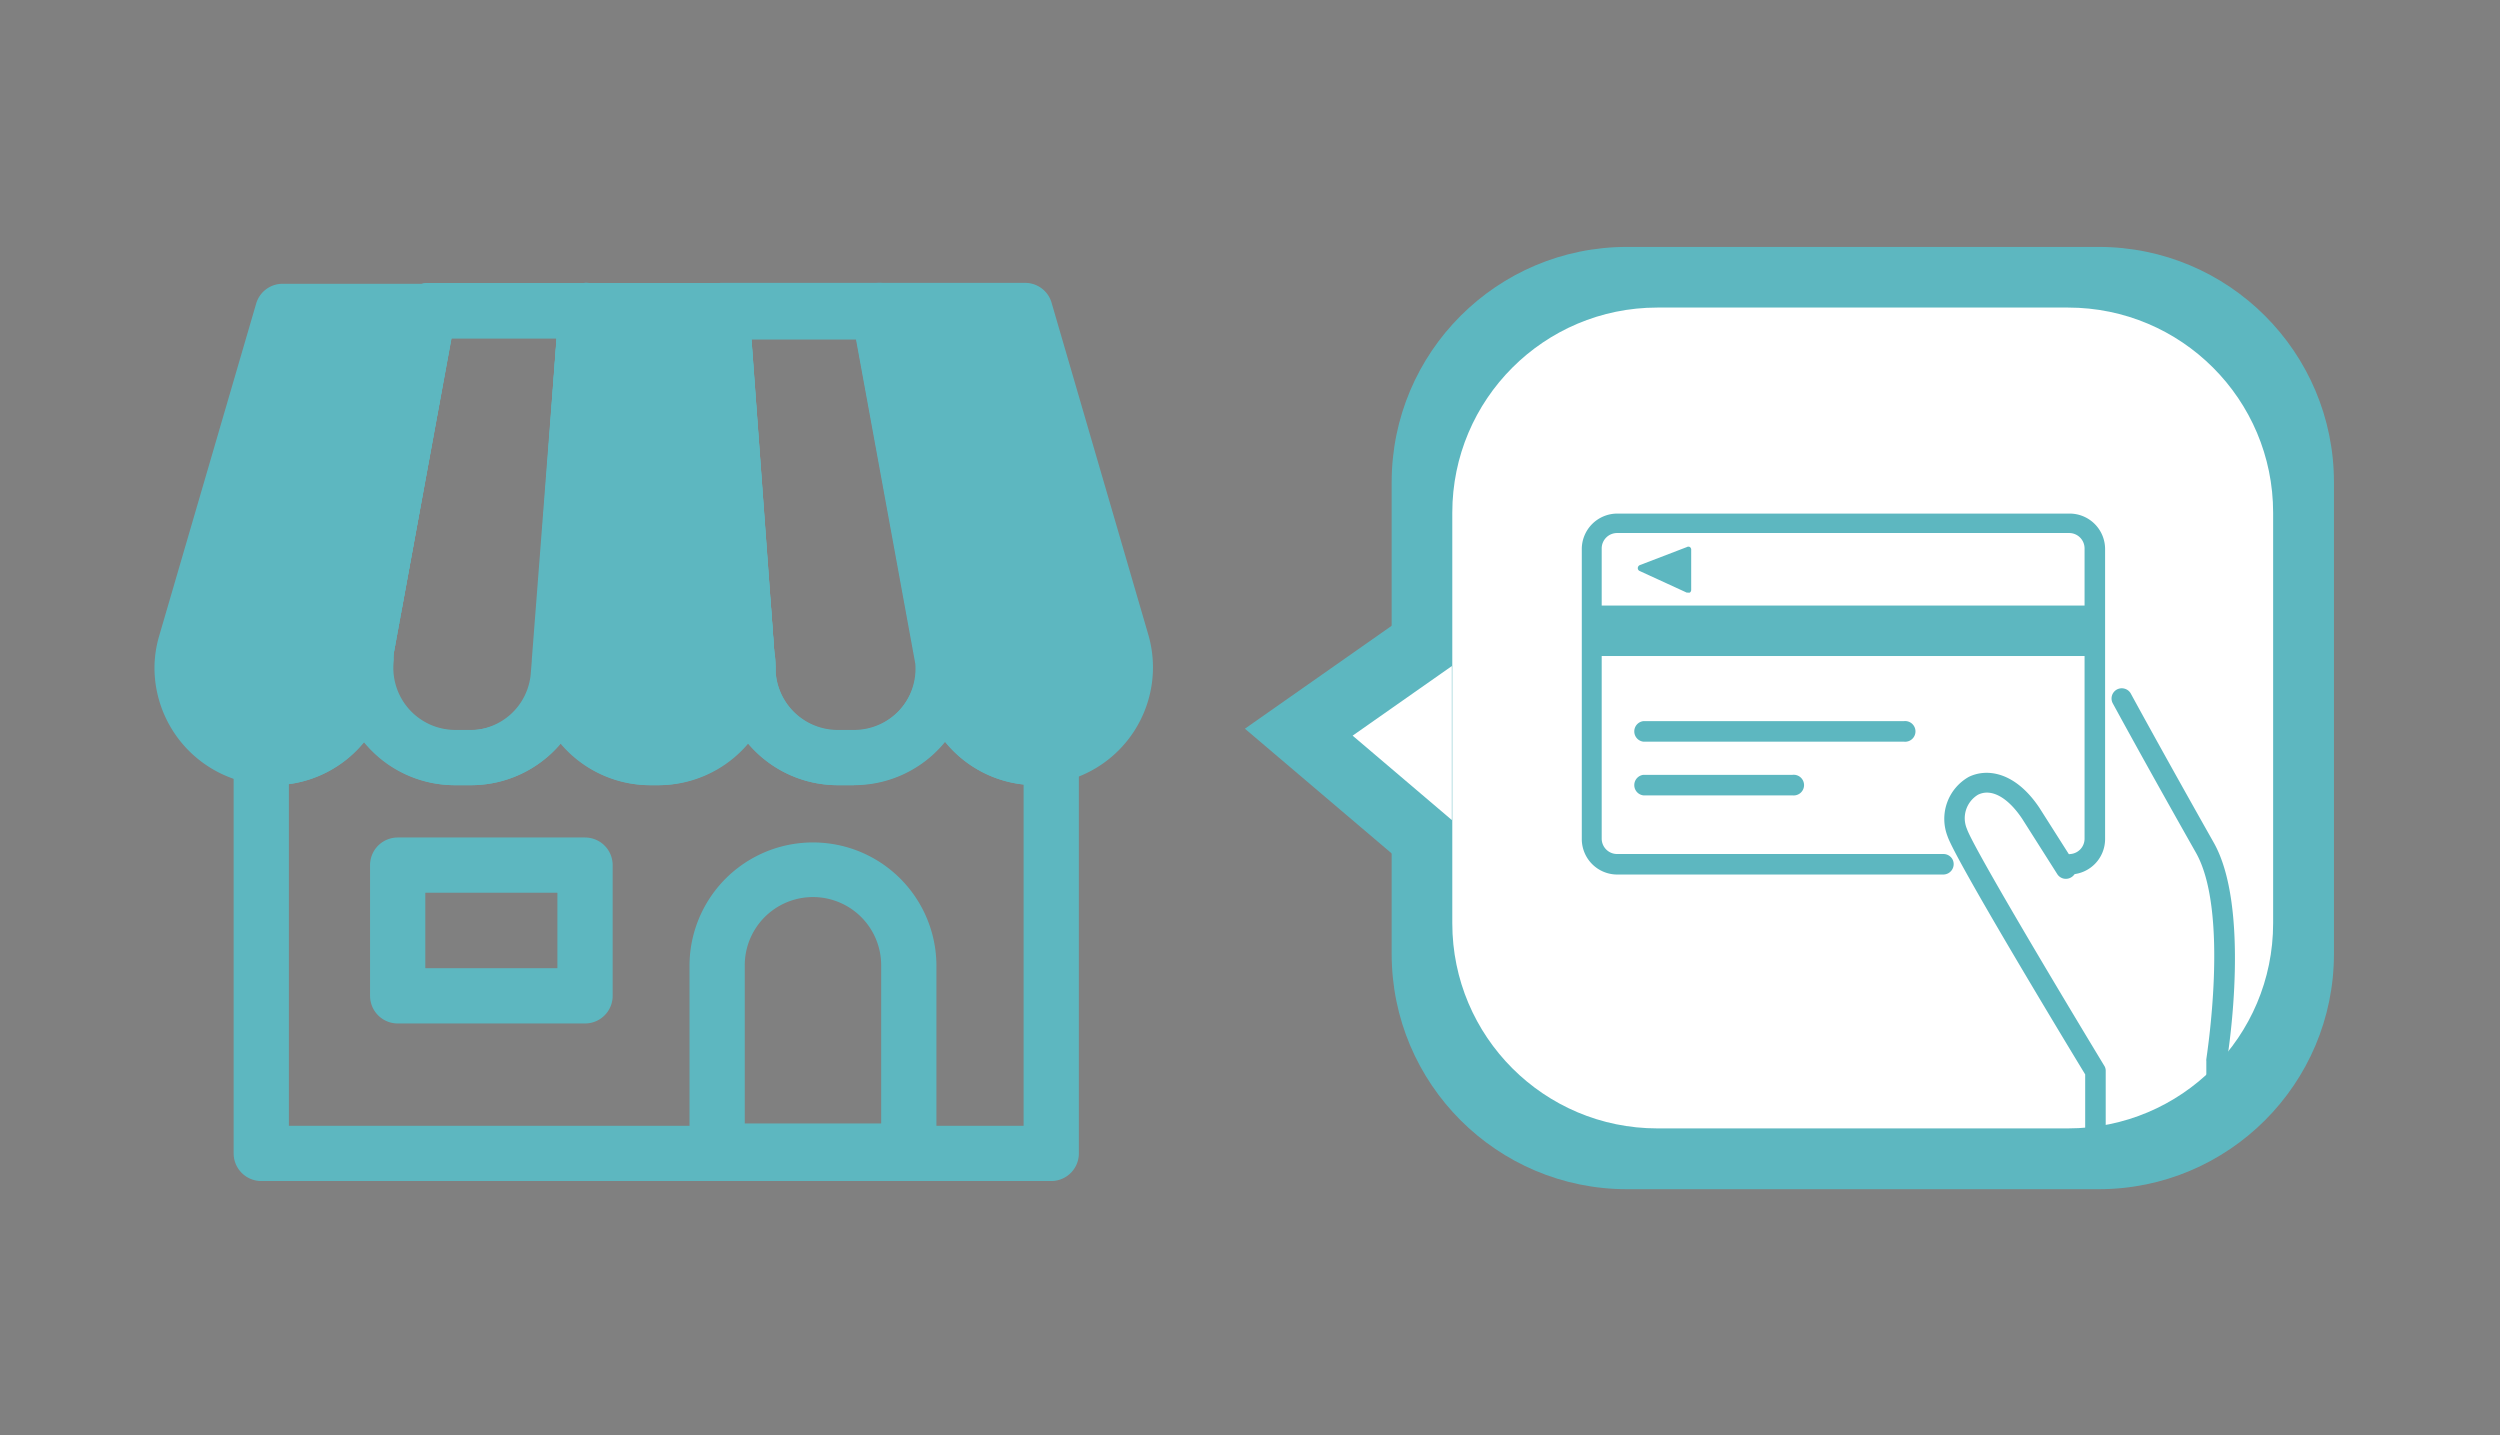 <svg width="162" height="93" viewBox="0 0 162 93" fill="none" xmlns="http://www.w3.org/2000/svg"><rect x="0" y="0" width="162" height="93" fill="#808080" stroke="none"/><g clip-path="url(#clip0_1199_10157)"><path d="M23.63 44.471h-.23a1.79 1.79 0 01-1.55-1.92c0-.17 0-.35.07-.55l.58-3.16a1.78 1.78 0 011.76-1.47 1.79 1.79 0 011.76 2.11l-.65 3.56a1.79 1.79 0 01-1.74 1.43z" fill="#070001"/><path fill-rule="evenodd" clip-rule="evenodd" d="M27.76 20.121l-3.49 19-.58 3.16a2.72 2.72 0 00-.06.4l-.29 1.59a5.81 5.81 0 01-5.73 4.82c-.26.02-.52.02-.78 0a5.81 5.81 0 01-4.79-7.31l6.3-21.61 9.42-.05z" fill="#5DB7C0"/><path fill-rule="evenodd" clip-rule="evenodd" d="M17.61 50.88a8.36 8.36 0 01-1-.06 7.63 7.63 0 01-6.6-7.53 7.435 7.435 0 01.28-2l6.31-21.62a1.78 1.78 0 011.71-1.28h9.46a1.78 1.78 0 011.75 2.11l-3.49 19-.57 3.15v.24a.965.965 0 010 .17l-.29 1.58a7.6 7.6 0 01-7.56 6.24zm-3.91-8.66c-.092.35-.139.71-.14 1.07a4 4 0 003.49 4c.18.016.36.016.54 0a4 4 0 004-3.35l.28-1.52.06-.45.58-3.16 3.1-16.9h-6L13.7 42.22z" fill="#5DB7C0"/><path fill-rule="evenodd" clip-rule="evenodd" d="M23.63 44.47h-.23a1.79 1.79 0 01-1.55-1.92c0-.17 0-.35.07-.55l.58-3.16 3.49-19a1.785 1.785 0 113.51.65l-3.47 19-.65 3.56a1.79 1.79 0 01-1.75 1.42z" fill="#5DB7C0"/><path fill-rule="evenodd" clip-rule="evenodd" d="M30.47 50.88h-1a7.589 7.589 0 01-7.56-8.39v-.13l.65-3.56 3.48-19a1.77 1.77 0 011.76-1.46h10.23a1.78 1.78 0 011.78 1.91l-1.65 22.76v.08l-.05.72a7.62 7.62 0 01-7.64 7.07zm-5.07-7.94a4 4 0 004 4.38h1a4 4 0 004-3.76l.06-.73v-.08l1.61-20.81h-6.82l-3.21 17.54-.64 3.46z" fill="#5DB7C0"/><path fill-rule="evenodd" clip-rule="evenodd" d="M23.63 44.47h-.23a1.79 1.79 0 01-1.55-1.92c0-.17 0-.35.07-.55l.58-3.16 3.49-19a1.785 1.785 0 113.51.65l-3.47 19-.65 3.56a1.79 1.79 0 01-1.75 1.42zm12.701.19h-.13a1.79 1.79 0 01-1.65-1.91l1.66-22.76a1.784 1.784 0 113.56.25l-1.38 19-.27 3.76a1.79 1.79 0 01-1.79 1.66z" fill="#5DB7C0"/><path fill-rule="evenodd" clip-rule="evenodd" d="M42.62 49.091h-.48a5.81 5.81 0 01-5.81-6.15v-.06l.28-3.76 1.38-19h8.78l1.38 19 .28 3.76v.06a5.808 5.808 0 01-5.81 6.15z" fill="#5DB7C0"/><path fill-rule="evenodd" clip-rule="evenodd" d="M42.62 50.88h-.48a7.6 7.6 0 01-7.6-8.05v-.08l.27-3.75 1.39-19a1.77 1.77 0 011.78-1.66h8.78A1.78 1.78 0 0148.54 20l1.38 19 .28 3.76v.12a7.611 7.611 0 01-7.6 8h.02zm-4.51-7.82a3.999 3.999 0 004 4.25h.48a4.001 4.001 0 004-4.24V43l-.27-3.75-1.21-17.31H39.7l-1.26 17.35-.27 3.75-.06.02z" fill="#5DB7C0"/><path fill-rule="evenodd" clip-rule="evenodd" d="M36.331 44.66h-.13a1.79 1.79 0 01-1.65-1.91l1.66-22.76a1.784 1.784 0 113.56.25l-1.38 19-.27 3.76a1.79 1.79 0 01-1.79 1.66zm12.088 0a1.79 1.79 0 01-1.78-1.65l-.27-3.76-1.38-19a1.784 1.784 0 113.56-.25l1.66 22.75a1.79 1.79 0 01-1.65 1.91h-.14z" fill="#5DB7C0"/><path fill-rule="evenodd" clip-rule="evenodd" d="M55.34 50.88h-1.05a7.62 7.62 0 01-7.59-7.08l-.05-.7V43L45 20.24a1.78 1.78 0 011.78-1.91H57a1.77 1.77 0 011.76 1.46l4.12 22.56v.11a7.592 7.592 0 01-7.56 8.39l.02.03zm-5.13-8l.05.7a4.06 4.06 0 004 3.76h1.05a4 4 0 004-4.34l-3.84-21H48.7l1.52 20.85v.1l-.01-.07z" fill="#5DB7C0"/><path fill-rule="evenodd" clip-rule="evenodd" d="M48.419 44.66a1.79 1.79 0 01-1.78-1.65l-.27-3.76-1.38-19a1.784 1.784 0 113.56-.25l1.66 22.75a1.79 1.79 0 01-1.65 1.91h-.14zm12.701-.21a1.79 1.79 0 01-1.76-1.46l-4.12-22.55a1.79 1.79 0 013.52-.65l3.49 19 .58 3.16c.032.181.055.365.07.55a1.78 1.78 0 01-1.54 1.93l-.24.02z" fill="#5DB7C0"/><path fill-rule="evenodd" clip-rule="evenodd" d="M68.02 49.029c-.288.04-.58.06-.87.06a5.81 5.81 0 01-5.73-4.82l-.29-1.59a2.599 2.599 0 00-.05-.39l-.58-3.16-3.49-19h9.46l6.3 21.61a5.82 5.82 0 01-4.75 7.29z" fill="#5DB7C0"/><path fill-rule="evenodd" clip-rule="evenodd" d="M67.15 50.88a7.58 7.58 0 01-7.49-6.3L59.37 43v-.15a1.005 1.005 0 000-.23l-.67-3.18-3.49-19a1.82 1.82 0 01.39-1.47 1.77 1.77 0 011.37-.64h9.46a1.78 1.78 0 011.71 1.28l6.3 21.62a7.61 7.61 0 01-6.2 9.54 8.72 8.72 0 01-1.09.11zm-4.25-8.46l.28 1.53a4 4 0 004 3.35 4.31 4.31 0 00.61-.05 4.001 4.001 0 003.28-5l-5.95-20.31h-6l3.1 16.9.58 3.16c.06.12.08.27.1.42z" fill="#5DB7C0"/><path fill-rule="evenodd" clip-rule="evenodd" d="M61.12 44.45a1.79 1.79 0 01-1.76-1.46l-4.12-22.55a1.79 1.79 0 013.52-.65l3.49 19 .58 3.16c.032.181.055.365.07.55a1.78 1.78 0 01-1.54 1.93l-.24.02zm-24.789.21h-.13a1.79 1.79 0 01-1.65-1.91l.27-3.76a1.8 1.8 0 012.505-1.512 1.78 1.78 0 011.065 1.772l-.27 3.76a1.79 1.79 0 01-1.79 1.65zm12.089 0a1.79 1.79 0 01-1.78-1.65l-.27-3.76a1.79 1.79 0 113.57-.26l.27 3.76a1.79 1.79 0 01-1.65 1.91h-.14z" fill="#5DB7C0"/><path fill-rule="evenodd" clip-rule="evenodd" d="M61.12 44.45a1.79 1.79 0 01-1.76-1.46l-.66-3.55a1.749 1.749 0 01.38-1.46 1.8 1.8 0 011.38-.65 1.78 1.78 0 011.76 1.47l.58 3.16c.032.182.056.366.07.55a1.78 1.78 0 01-1.54 1.93l-.21.01z" fill="#5DB7C0"/><path d="M67.15 49.09a5.81 5.81 0 01-5.73-4.82l-.29-1.59a5.82 5.82 0 01-5.79 6.41h-1.05a5.82 5.82 0 01-5.81-5.41v-.71a5.812 5.812 0 01-5.81 6.12h-.48a5.81 5.81 0 01-5.81-6.15l-.05.74a5.82 5.82 0 01-5.81 5.41h-1a5.811 5.811 0 01-5.79-6.41l-.29 1.59a5.81 5.81 0 01-5.73 4.82c-.26.02-.52.02-.78 0v25.65h51.19V49.03a6.16 6.16 0 01-.97.06zM37.91 64.53H25.77v-8.47h12.14v8.47z" stroke="#5DB7C0" stroke-width="3.58" stroke-linecap="round" stroke-linejoin="round"/><path fill-rule="evenodd" clip-rule="evenodd" d="M58.89 76.38H46.47a1.79 1.79 0 01-1.79-1.79v-12a8 8 0 1116 0v12a1.79 1.79 0 01-1.79 1.79zM48.26 72.8h8.84V62.55a4.42 4.42 0 00-8.84 0V72.8z" fill="#5DB7C0"/><path d="M135.99 16h-30.56c-8.423 0-15.25 6.828-15.25 15.25v30.56c0 8.422 6.827 15.25 15.25 15.25h30.56c8.422 0 15.25-6.828 15.25-15.25V31.25c0-8.422-6.828-15.25-15.25-15.25z" fill="#5DB7C0"/><path d="M134.009 19.93h-26.61c-7.339 0-13.29 5.95-13.29 13.29v26.61c0 7.34 5.951 13.29 13.29 13.29h26.61c7.34 0 13.29-5.95 13.29-13.29V33.22c0-7.34-5.95-13.29-13.29-13.29z" fill="#fff"/><path fill-rule="evenodd" clip-rule="evenodd" d="M80.67 47.22l12.52-8.78v19.42L80.67 47.22z" fill="#5DB7C0"/><path d="M87.65 47.67l6.43-4.51v9.98l-6.43-5.47z" fill="#fff"/><path fill-rule="evenodd" clip-rule="evenodd" d="M135.78 74.411a.669.669 0 01-.66-.66v-4.13c-1.22-2-8.39-13.87-8.92-15.43a3.126 3.126 0 011.38-3.85c1.17-.57 3-.34 4.57 2l2.28 3.59a.666.666 0 01.092.497.644.644 0 01-.292.413.668.668 0 01-.502.093.66.66 0 01-.418-.293l-2.27-3.58c-.92-1.38-2-2-2.87-1.56a1.776 1.776 0 00-.71 2.22c.38 1.12 5.53 9.78 8.89 15.33.067.1.102.22.1.34v3.65h6.52v-4.29a.338.338 0 010-.11c0-.1 1.52-9.5-.67-13.38-3.57-6.31-5.37-9.65-5.39-9.68a.662.662 0 01.775-.951.656.656 0 01.395.321s1.82 3.36 5.37 9.65c2.36 4.17 1 13.31.84 14.2v4.9a.672.672 0 01-.66.67h-7.85v.04z" fill="#5DB7C0"/><path fill-rule="evenodd" clip-rule="evenodd" d="M125.93 56.67h-21.14a2.3 2.3 0 01-2.29-2.3v-18.8a2.302 2.302 0 012.29-2.29h29.33a2.299 2.299 0 012.29 2.29v18.8a2.293 2.293 0 01-2.15 2.29.66.66 0 11-.08-1.32.997.997 0 00.9-1v-18.8a.998.998 0 00-1-1h-29.29a.999.999 0 00-1 1v18.8a.998.998 0 001 1h21.14a.665.665 0 01.619.404.673.673 0 01-.619.925z" fill="#5DB7C0"/><path fill-rule="evenodd" clip-rule="evenodd" d="M116.151 51.54h-9.66a.667.667 0 01-.589-.665.668.668 0 01.589-.665h9.66a.67.67 0 110 1.33z" fill="#5DB7C0"/><path d="M135.399 39.24h-31.95v3.27h31.95v-3.27z" fill="#5DB7C0"/><path fill-rule="evenodd" clip-rule="evenodd" d="M109.509 35.45a.2.2 0 00-.2 0l-3.05 1.17a.213.213 0 00-.13.19.198.198 0 00.12.19l3.05 1.4h.09a.23.23 0 00.11 0 .212.212 0 00.09-.18v-2.57a.22.22 0 00-.08-.2zm13.862 12.61h-16.88a.667.667 0 01-.589-.665.667.667 0 01.589-.665h16.88a.67.67 0 110 1.33z" fill="#5DB7C0"/></g><defs><clipPath id="clip0_1199_10157"><path fill="#fff" transform="translate(10 16)" d="M0 0h141.24v61.06H0z"/></clipPath></defs></svg>